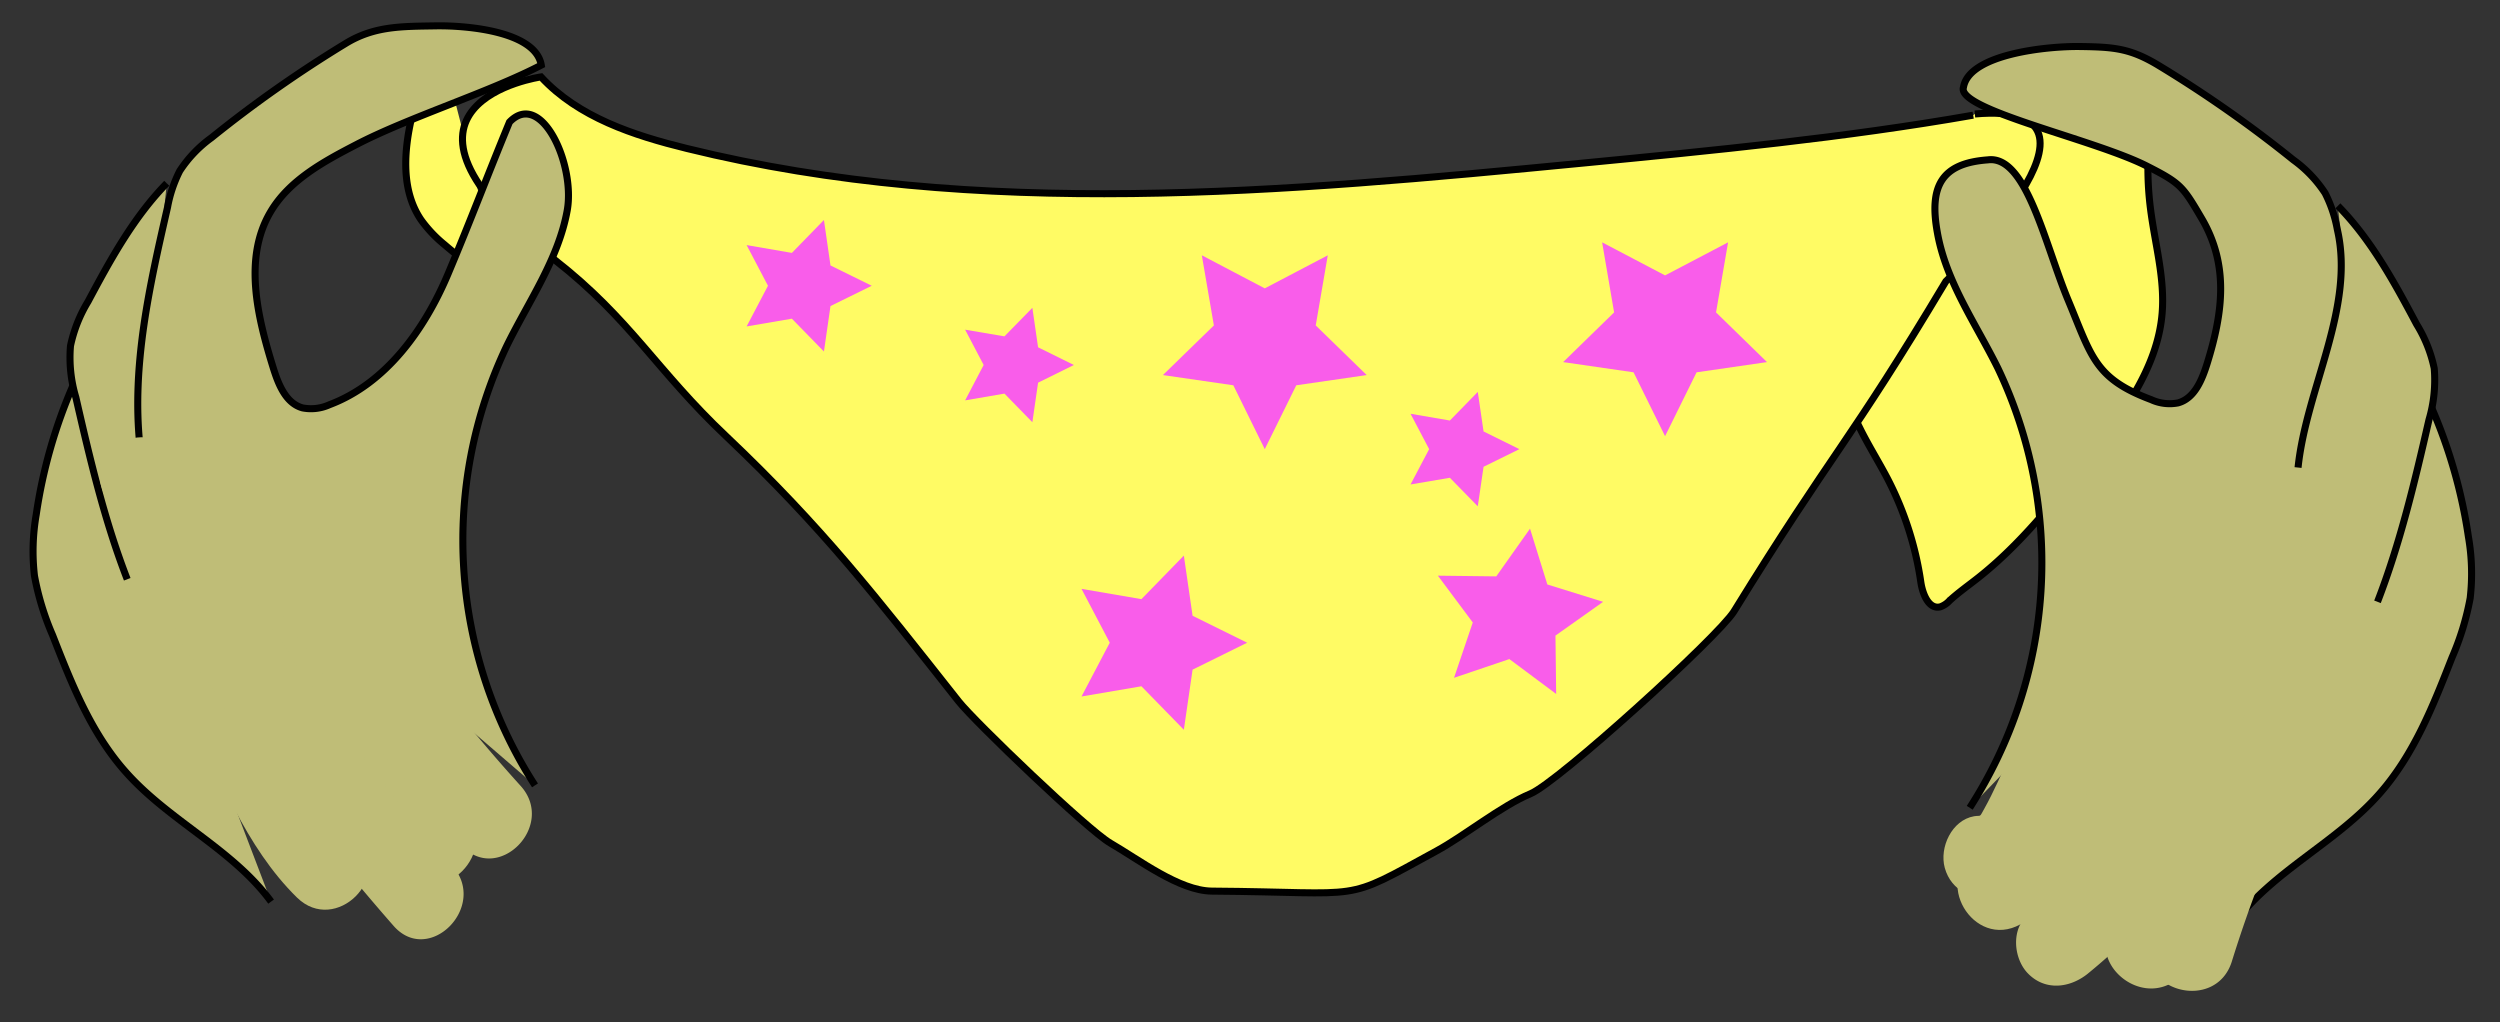 <svg xmlns="http://www.w3.org/2000/svg" viewBox="0 0 354.67 145"><rect x="0" y="0" width="354.67" height="145" fill="#333333" stroke="none"/><defs><style>.cls-1{fill:#fffb64;}.cls-1,.cls-2{stroke:#000;stroke-miterlimit:10;}.cls-2,.cls-3{fill:#bfbd77;}.cls-4{fill:#f95dea;}</style></defs><g id="Layer_1" data-name="Layer 1"><path class="cls-1" d="M280.86,16.81A36.1,36.1,0,0,1,298.53,13c2,.08,4.29.47,5.5,2.11s.94,3.66.8,5.58a45.44,45.44,0,0,0,.25,8.88c.62,4.95,2.06,9.86,1.66,14.83C306.11,52.26,301,59,296.09,65.24c-4.71,6-9.47,12-15.44,16.72-1.37,1.08-2.79,2.08-4.07,3.25a3.2,3.2,0,0,1-1.31.88c-1.65.41-2.53-1.85-2.77-3.53a46.31,46.31,0,0,0-4.62-14.46c-1.28-2.47-2.77-4.83-4-7.31a41.26,41.26,0,0,1-4.2-14.73,18.85,18.85,0,0,1,.11-5.09,23.73,23.73,0,0,1,2.3-5.95l3.49-7.1c1.76-3.57,3.86-7.46,7.6-8.81"/><path class="cls-1" d="M71.31,40.61a56.67,56.67,0,0,1-8.26-5.91,18.26,18.26,0,0,1-3.33-3.53c-2.83-4.18-2.44-9.74-1.28-14.66a8.72,8.72,0,0,1,1.64-3.83,3.37,3.37,0,0,1,3.76-1.11"/><path class="cls-2" d="M10.43,54.52A72,72,0,0,0,5.14,73a30.52,30.52,0,0,0-.25,8.69,38.61,38.61,0,0,0,2.57,8.42c2.67,6.83,5.43,13.82,10.3,19.32,6.15,7,15.22,11,20.7,18.48"/><path class="cls-2" d="M23.66,26c-4.71,4.82-8,10.84-11.17,16.78A20,20,0,0,0,10,49.07a19.71,19.71,0,0,0,.76,7.3c2,8.72,4.06,17.47,7.29,25.81"/><path class="cls-1" d="M279.93,16.34c-18.29,3.21-36.8,5-55.29,6.79-42.41,4.1-85.79,8.13-127.17-2.06-7.58-1.86-15.42-4.43-20.72-10.16,0,0-26.35,3.77,2,26C89.44,45.27,93.16,52.58,103,61.87c13.72,13,21.3,22.83,33,37.63,2.33,2.94,18.28,18.22,21.52,20.11,4,2.31,9.78,6.77,14.4,6.81,22.29.16,18.25,1.75,31.86-5.69,4-2.17,9.18-6.39,13.36-8.13C221,111,243.79,90.31,246,86.73c14.23-23.08,16.16-23.54,30.06-46.82,0,0,27.11-25.74,4.11-23.74"/><path class="cls-2" d="M75.9,111.42a64.17,64.17,0,0,1-4-62.36c3.1-6.32,7.32-12.28,8.57-19.21,1.18-6.54-3.7-17.2-8.19-12.53C69,25.27,66.88,31,63.56,38.87S54.77,54.4,46.73,57.42a6.33,6.33,0,0,1-3.8.45c-2.36-.64-3.42-3.3-4.15-5.63C36.53,45,34.5,36.67,38.35,30.11c2.65-4.54,7.56-7.19,12.23-9.61,7.48-3.88,18.73-7.38,26.21-11.26-.78-4.71-10.23-5.65-15-5.57s-8.68,0-12.76,2.5A176.21,176.21,0,0,0,30,19.54a17.82,17.82,0,0,0-4.5,4.71,18.84,18.84,0,0,0-1.73,5.15c-2.54,11.08-5.11,22.41-3.93,33.72"/><path class="cls-3" d="M14.47,69.31q5.41,16,12.31,31.37c4.11,9.18,8.06,19.49,15.35,26.65,5.48,5.37,13.9-3,8.42-8.42-6.43-6.31-9.86-16.14-13.49-24.24C32.88,85.35,29.23,75.81,26,66.14,23.51,58.92,12,62,14.47,69.31Z"/><path class="cls-3" d="M24.23,72.86c10.7,16.93,20.47,35.21,33.43,50.54,5,5.85,13.34-2.6,8.42-8.42-6-7.07-10.7-15.1-15.63-22.91L34.51,66.86c-4.08-6.47-14.39-.5-10.28,6Z"/><path class="cls-3" d="M37.62,83.27A266.82,266.82,0,0,0,65.44,119.9c5.15,5.69,13.55-2.75,8.41-8.42A247.9,247.9,0,0,1,47.91,77.26c-4.08-6.47-14.39-.5-10.29,6Z"/><path class="cls-3" d="M25.81,91.15a320.55,320.55,0,0,0,30,40.17c5,5.77,13.44-2.68,8.42-8.42A300,300,0,0,1,36.09,85.14c-4.08-6.46-14.39-.5-10.28,6Z"/><path class="cls-2" d="M344.91,57.7a72.35,72.35,0,0,1,5.28,18.46,30.52,30.52,0,0,1,.25,8.69,38.61,38.61,0,0,1-2.57,8.42c-2.67,6.83-5.43,13.82-10.29,19.32-6.15,7-15.22,11-20.71,18.49"/><path class="cls-3" d="M324.42,44.22a182.75,182.75,0,0,1,.7,48.5c-.87,7.59,11,7.53,11.91,0a193.88,193.88,0,0,0-1.13-51.66c-1.16-7.55-12.63-4.34-11.48,3.16Z"/><path class="cls-3" d="M322.79,62.45c-4.42,5.59-7.68,11.67-12.64,16.86-5.28,5.55-10.61,11-15.92,16.57s3.1,14,8.42,8.42,10.64-11,15.92-16.57c5-5.23,8.21-11.26,12.64-16.86,4.7-6-3.67-14.43-8.42-8.42Z"/><path class="cls-3" d="M318,79.05c-3.38,7.85-6.77,15.74-11.23,23a91.13,91.13,0,0,1-7.08,9.81c-2.46,3-4.69,5.44-3.7,9.58a6,6,0,0,0,5.74,4.37H302c7.67.11,7.67-11.8,0-11.9h-.34l5.74,4.37q-1.59,5.48.64,2c.54-.65,1.08-1.31,1.61-2,1-1.28,2.05-2.57,3-3.88a85.31,85.31,0,0,0,6-9.3,209.69,209.69,0,0,0,9.51-20.11c3-7-7.25-13-10.28-6Z"/><path class="cls-3" d="M319.28,88.71A130.89,130.89,0,0,0,310,111.89c-2,6.78-3.69,13.67-9.3,18.42-5.85,5,2.61,13.35,8.42,8.42s8.86-12.15,11.09-19.39c2.61-8.5,5.29-16.69,9.39-24.62,3.51-6.8-6.76-12.83-10.28-6Z"/><path class="cls-3" d="M321.44,91c.18,7.06-5.3,14.17-8.07,20.44a211.46,211.46,0,0,0-8.23,21.82c-2.31,7.32,9.18,10.46,11.48,3.16a184.1,184.1,0,0,1,9.3-23.92c3.3-6.93,7.63-13.54,7.42-21.5-.2-7.65-12.1-7.68-11.9,0Z"/><path class="cls-3" d="M303.93,93.23c-8.64,8.29-12.54,21.68-23.29,27.62-6.71,3.7-.72,14,6,10.28,12.19-6.72,16.11-20.27,25.71-29.48,5.53-5.32-2.89-13.73-8.42-8.42Z"/><path class="cls-3" d="M288,101.06q-2.29,5-4.6,9.92c-.61,1.3-1.23,2.57-1.93,3.82s-.36.83-1.41,1c-3.17.55-4.95,4.43-4.16,7.32.92,3.34,4.15,4.72,7.33,4.16C292,125.75,295.1,114,298.3,107.07c1.36-2.91.83-6.41-2.13-8.14-2.58-1.51-6.79-.8-8.15,2.13Z"/><path class="cls-3" d="M300.93,116.57a95.38,95.38,0,0,1-13.18,13.17c-2.49,2-2.12,6.3,0,8.41,2.46,2.47,5.92,2,8.42,0A94.75,94.75,0,0,0,309.35,125c2-2.48,2.43-6,0-8.42-2.1-2.1-6.37-2.5-8.42,0Z"/><path class="cls-2" d="M331.67,29.2C336.39,34,339.65,40,342.84,46a19.48,19.48,0,0,1,2.5,6.27,19.91,19.91,0,0,1-.75,7.3c-2,8.72-4.07,17.47-7.3,25.81"/><path class="cls-2" d="M279.44,114.6a64.17,64.17,0,0,0,4-62.36C280.31,45.92,276.09,40,274.85,33c-1.18-6.54.53-9.84,7.16-10.32,5.48-.72,8.09,12,11.41,19.94s3.73,11.07,11.77,14.08a6.27,6.27,0,0,0,3.8.46c2.36-.64,3.42-3.3,4.15-5.64,2.25-7.26,3.07-13.92-.77-20.49-2.66-4.53-2.95-5-7.62-7.38-7.47-3.88-27.23-8.06-26.2-11.26.78-4.71,11.8-5.86,16.58-5.79s7.09.24,11.17,2.72a174.26,174.26,0,0,1,19.06,13.37,17.82,17.82,0,0,1,4.5,4.71,18.84,18.84,0,0,1,1.73,5.15c2.55,11.08-4.38,22.47-5.57,33.78"/><polygon class="cls-4" points="219.52 82.92 227.43 85.38 220.67 90.17 220.77 98.45 214.13 93.5 206.28 96.16 208.94 88.31 203.99 81.67 212.27 81.77 217.06 75 219.52 82.92"/><polygon class="cls-4" points="179.43 40.91 188.37 36.22 186.66 46.17 193.89 53.21 183.9 54.66 179.43 63.72 174.97 54.66 164.98 53.21 172.21 46.17 170.5 36.22 179.43 40.91"/><polygon class="cls-4" points="236.22 39.07 245.16 34.38 243.45 44.32 250.68 51.37 240.69 52.82 236.22 61.88 231.75 52.82 221.76 51.37 228.99 44.32 227.29 34.38 236.22 39.07"/><polygon class="cls-4" points="157.44 91.18 153.43 83.54 161.93 85 167.95 78.82 169.19 87.36 176.93 91.18 169.19 95 167.95 103.53 161.93 97.36 153.43 98.81 157.44 91.18"/><polygon class="cls-4" points="108.95 40.54 105.92 34.77 112.34 35.88 116.89 31.21 117.82 37.66 123.67 40.54 117.82 43.42 116.89 49.87 112.34 45.21 105.92 46.31 108.95 40.54"/><polygon class="cls-4" points="139.55 51.78 136.92 46.77 142.5 47.72 146.46 43.67 147.27 49.27 152.35 51.78 147.27 54.29 146.46 59.9 142.5 55.84 136.92 56.8 139.55 51.78"/><polygon class="cls-4" points="202.75 63.72 200.11 58.7 205.69 59.66 209.65 55.6 210.47 61.21 215.55 63.72 210.47 66.22 209.65 71.83 205.69 67.78 200.11 68.73 202.75 63.72"/></g></svg>